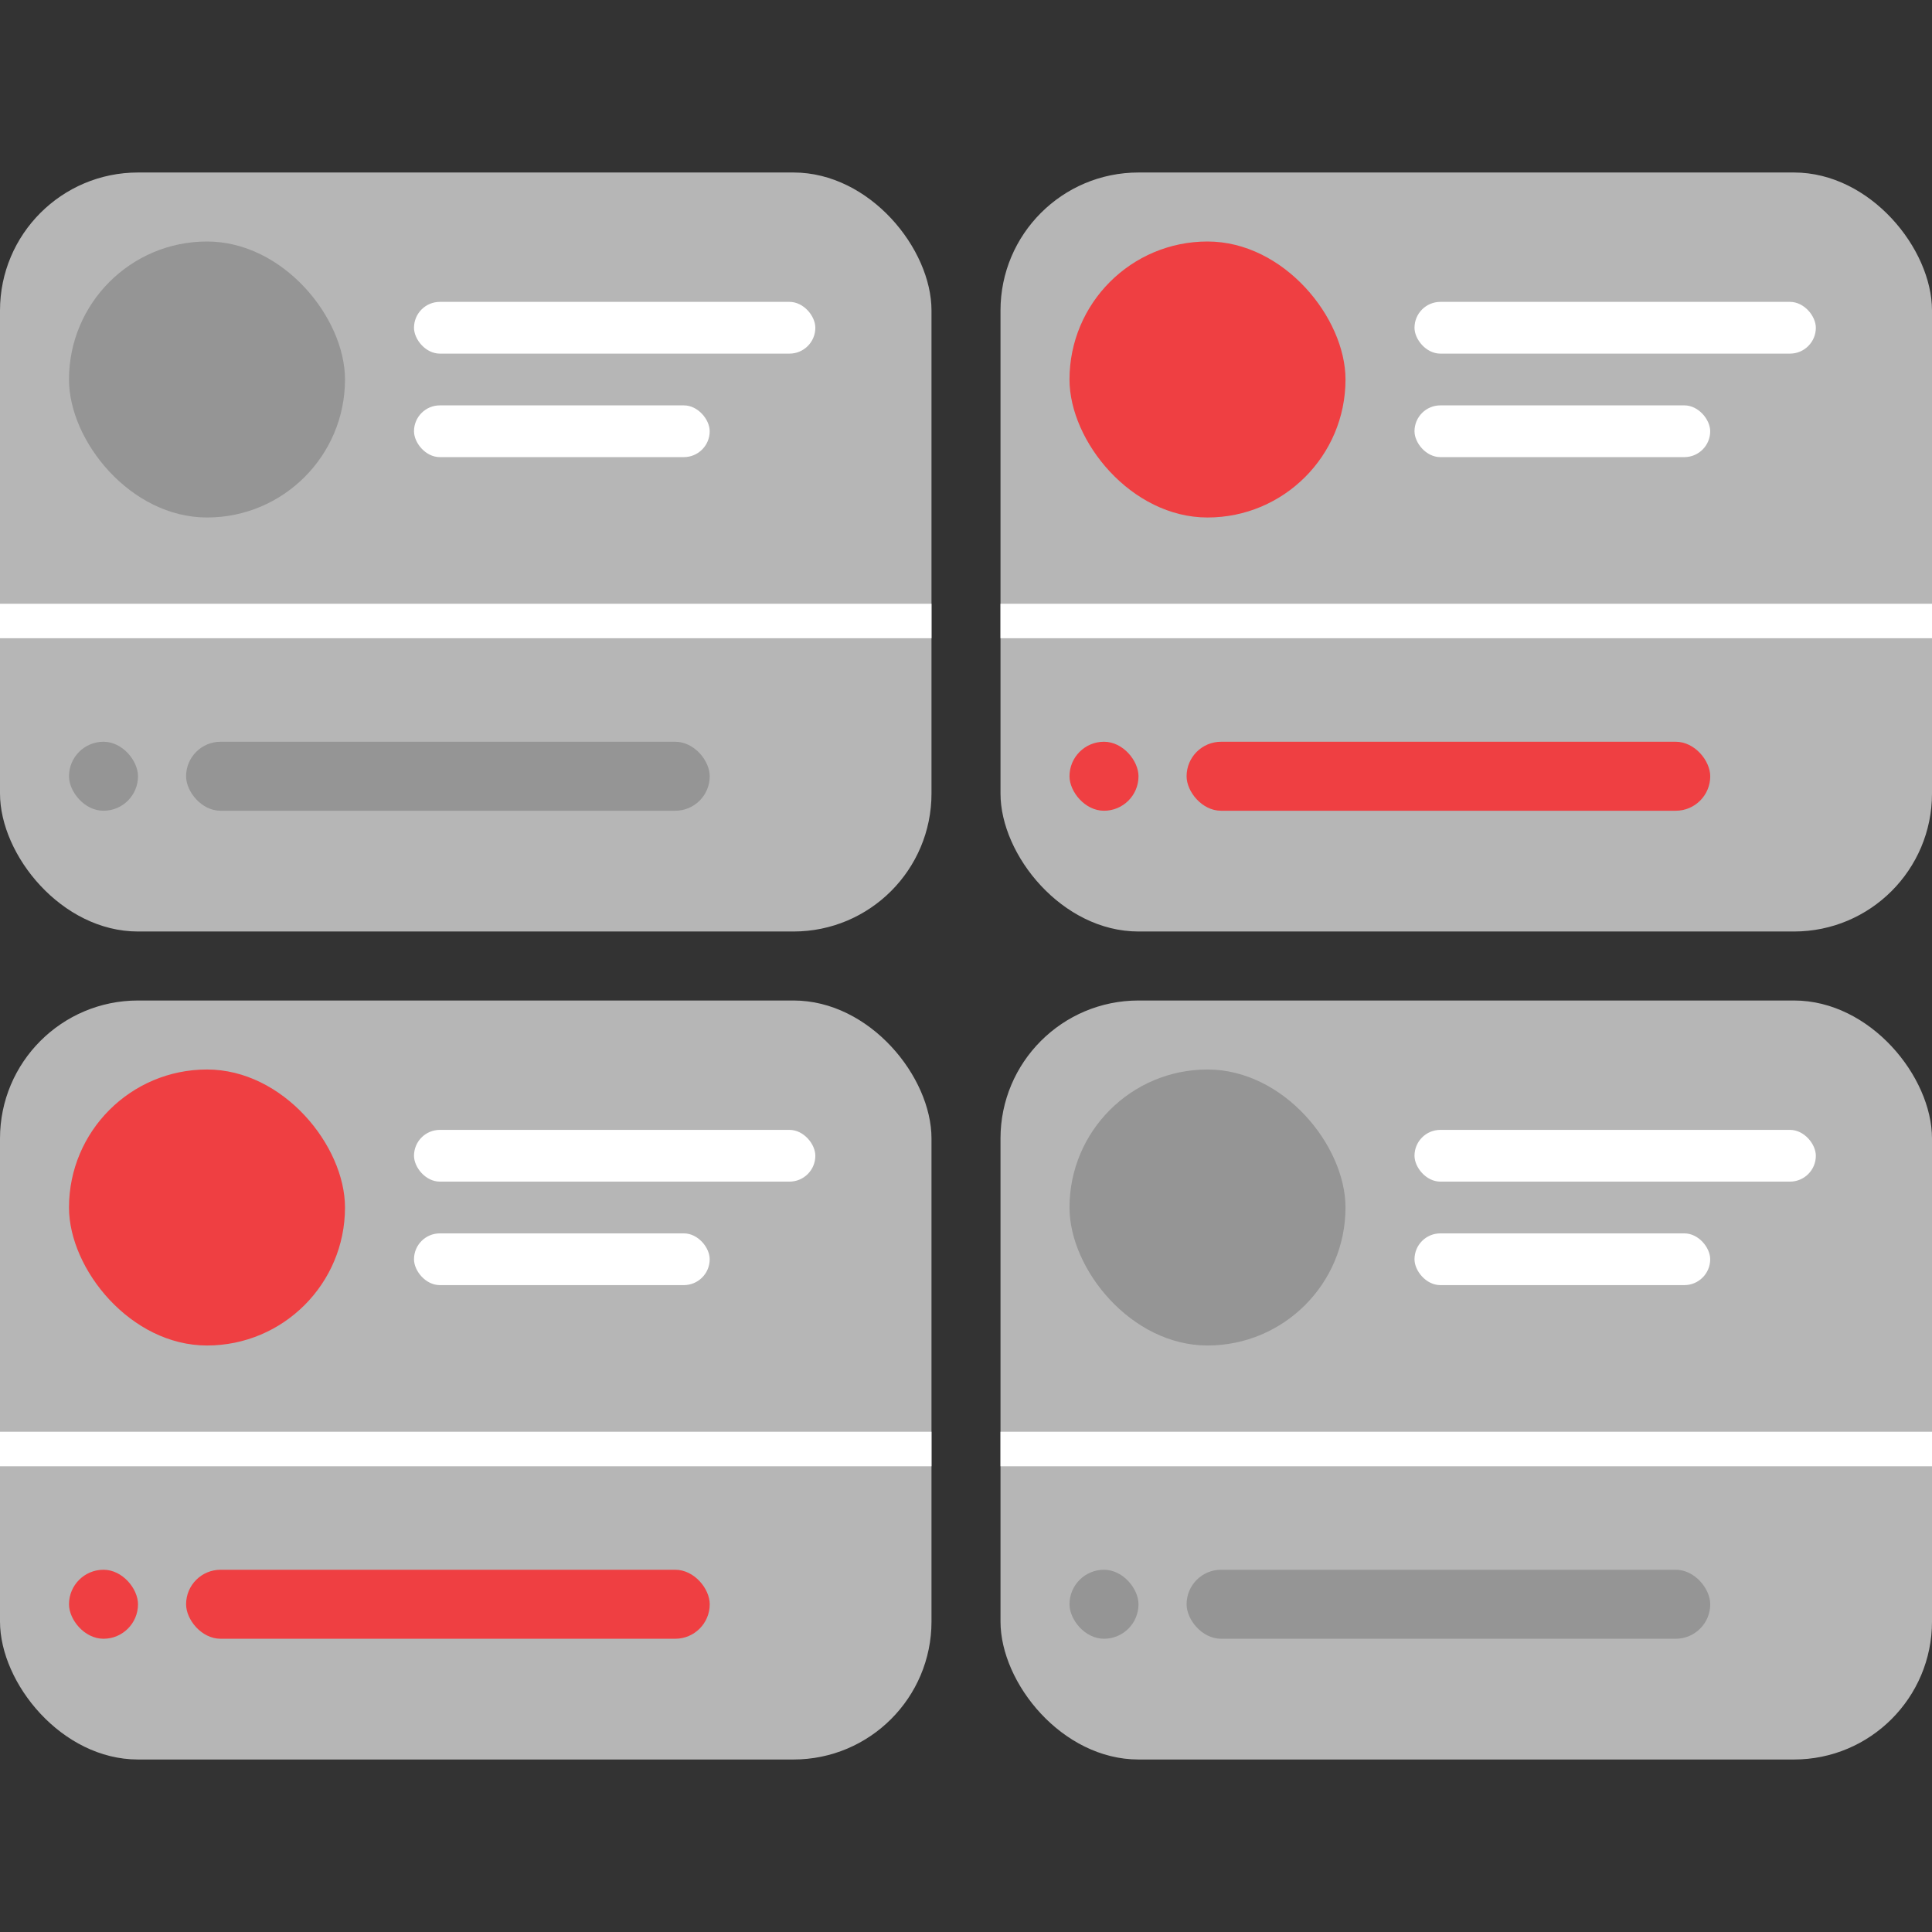 <svg width="56" height="56" fill="none" xmlns="http://www.w3.org/2000/svg"><rect width="100%" height="100%" fill="#333333" stroke="none"/><rect opacity=".8" y="5" width="27" height="22" rx="4" fill="#D7D7D7"/><path d="M0 18h27" stroke="#fff" stroke-miterlimit="10" stroke-linejoin="round"/><rect x="2" y="7" width="8" height="8" rx="4" fill="#959595"/><rect x="12" y="8.75" width="11.633" height="1.5" rx=".75" fill="#fff"/><rect x="12" y="11.75" width="8.571" height="1.5" rx=".75" fill="#fff"/><rect x="2" y="21.5" width="2" height="2" rx="1" fill="#959595"/><rect x="5.394" y="21.5" width="15.178" height="2" rx="1" fill="#959595"/><rect opacity=".8" y="29" width="27" height="22" rx="4" fill="#D7D7D7"/><rect x="2" y="45.5" width="2" height="2" rx="1" fill="#EF3F42"/><rect x="5.394" y="45.5" width="15.178" height="2" rx="1" fill="#EF3F42"/><path d="M0 42h27" stroke="#fff" stroke-miterlimit="10" stroke-linejoin="round"/><rect x="2" y="31" width="8" height="8" rx="4" fill="#EF3F42"/><rect x="12" y="32.75" width="11.633" height="1.5" rx=".75" fill="#fff"/><rect x="12" y="35.75" width="8.571" height="1.5" rx=".75" fill="#fff"/><rect opacity=".8" x="29" y="5" width="27" height="22" rx="4" fill="#D7D7D7"/><rect x="31" y="21.5" width="2" height="2" rx="1" fill="#EF3F42"/><rect x="34.394" y="21.5" width="15.178" height="2" rx="1" fill="#EF3F42"/><path d="M29 18h27" stroke="#fff" stroke-miterlimit="10" stroke-linejoin="round"/><rect x="31" y="7" width="8" height="8" rx="4" fill="#EF3F42"/><rect x="41" y="8.75" width="11.633" height="1.5" rx=".75" fill="#fff"/><rect x="41" y="11.75" width="8.571" height="1.5" rx=".75" fill="#fff"/><rect opacity=".8" x="29" y="29" width="27" height="22" rx="4" fill="#D7D7D7"/><path d="M29 42h27" stroke="#fff" stroke-miterlimit="10" stroke-linejoin="round"/><rect x="31" y="31" width="8" height="8" rx="4" fill="#959595"/><rect x="41" y="32.75" width="11.633" height="1.5" rx=".75" fill="#fff"/><rect x="41" y="35.75" width="8.571" height="1.5" rx=".75" fill="#fff"/><rect x="31" y="45.5" width="2" height="2" rx="1" fill="#959595"/><rect x="34.394" y="45.5" width="15.178" height="2" rx="1" fill="#959595"/></svg>